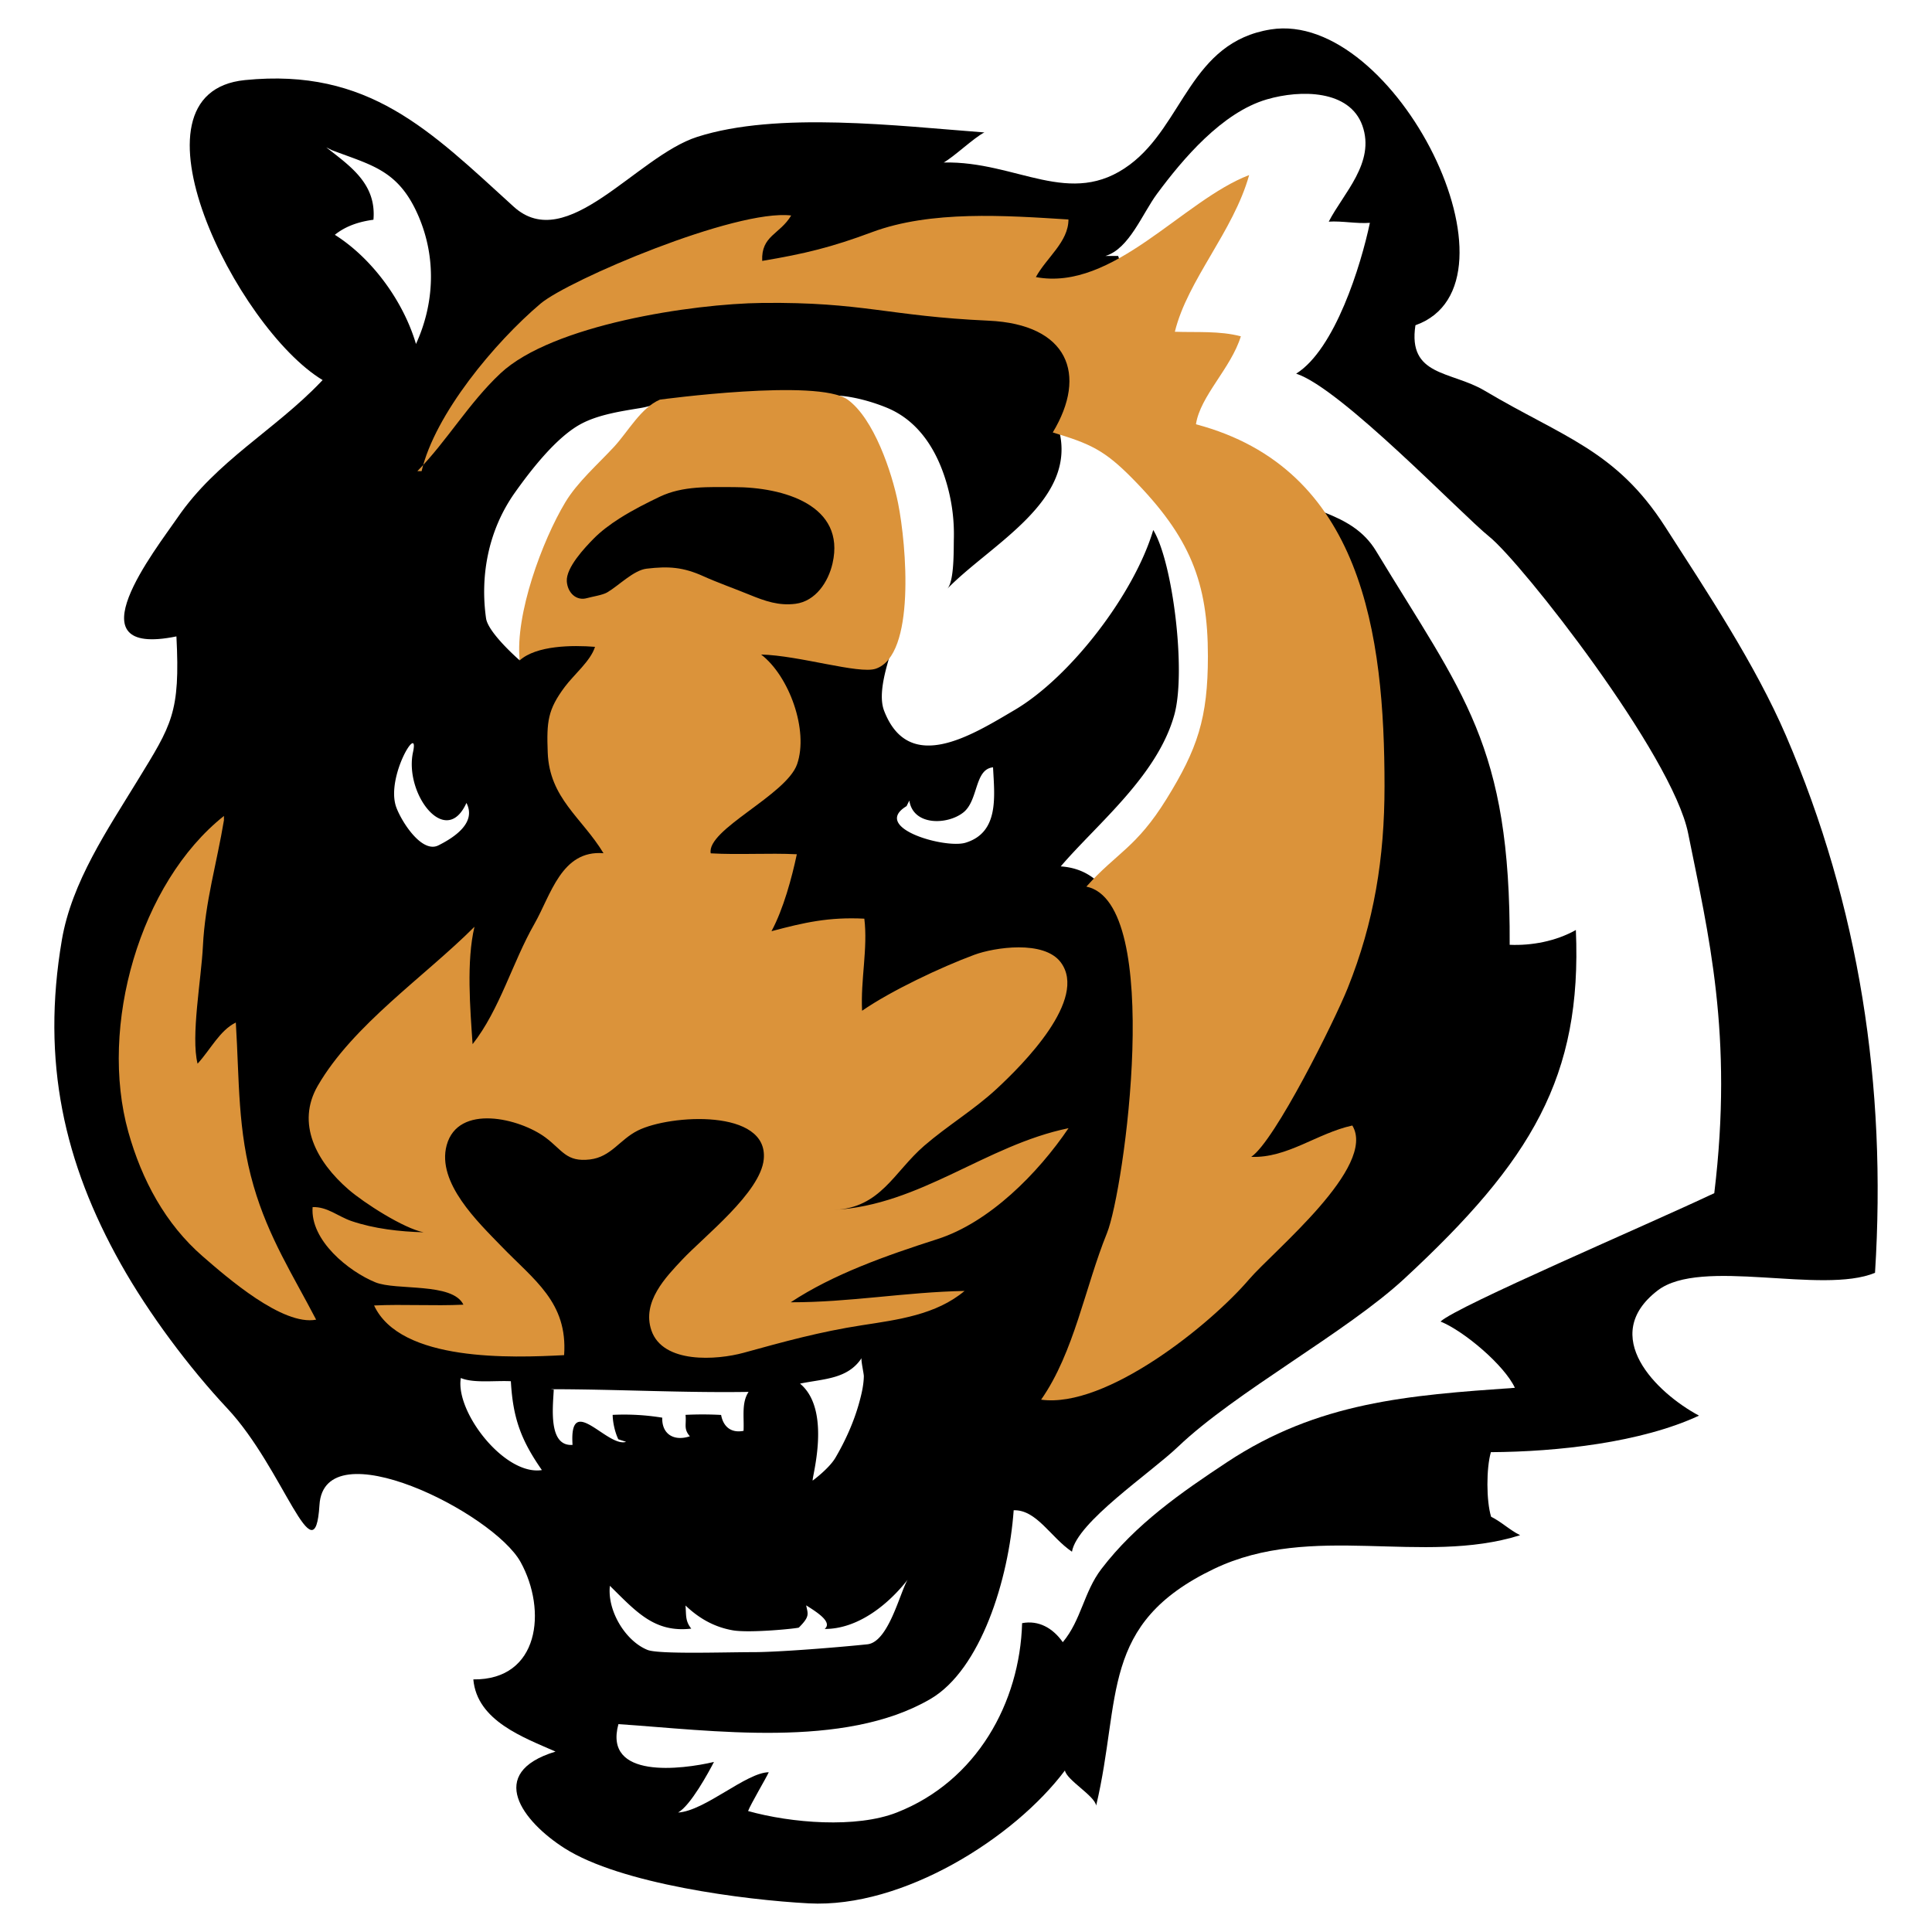<svg xmlns="http://www.w3.org/2000/svg" width="2500" height="2500" viewBox="0 0 192.756 192.756"><g fill-rule="evenodd" clip-rule="evenodd"><path fill="#fff" d="M0 0h192.756v192.756H0V0z"/><path d="M32.006 38.109C27.43 42.902 21.594 45.98 17.729 51.62c-2.203 3.214-10.774 14.053-.127 11.874.392 7.644-.472 8.802-3.859 14.346-3.014 4.932-6.585 10.157-7.571 15.94-2.069 12.139.224 22.244 5.873 32.307 2.787 4.965 6.828 10.369 10.632 14.428 5.625 6.002 8.73 17.111 9.197 9.637.479-7.672 17.343.758 20.069 5.699 2.649 4.799 1.889 11.781-4.718 11.703.362 4.148 5.043 5.801 8.199 7.201-7.015 2.137-3.253 6.998.904 9.645 5.604 3.568 17.953 5.158 24.359 5.498 9.421.5 20.527-6.545 25.56-13.258.189.975 2.965 2.514 3.117 3.506 2.553-10.773.305-18.131 11.754-23.619 9.795-4.691 20.801-.299 30.545-3.359-1.037-.512-1.836-1.314-2.896-1.844-.486-1.588-.484-4.838-.021-6.441 6.639-.039 15.004-.959 20.764-3.645-4.275-2.291-10.02-7.957-4.127-12.486 4.334-3.334 16.379.436 21.688-1.762 1.184-18.676-1.572-36.595-8.875-53.574-3.074-7.146-7.977-14.504-12.078-20.886-4.908-7.632-10.182-8.91-18.006-13.558-3.326-1.975-7.682-1.401-6.893-6.522 11.592-4.122-1.994-31.487-14.434-29.513-8.02 1.273-8.686 9.472-14.057 13.485-5.949 4.443-11.262-.377-18.579-.208 1.015-.552 3.032-2.486 4.063-3-8.654-.651-20.653-2.122-28.65.443-6.079 1.951-12.997 11.797-18.312 6.963C42.9 13.024 36.803 6.753 24.441 7.989c-12.586 1.259-.839 24.752 7.746 29.929l-.181.191z"/><path d="M110.299 25.533c2.361-.707 3.674-4.224 5.141-6.201 2.559-3.456 6.479-8.111 10.957-9.418 3.379-.985 8.248-.958 9.527 2.614 1.32 3.701-1.902 6.754-3.355 9.586 1.316-.089 2.785.223 4.105.118-.889 4.231-3.477 12.618-7.355 15.048 4.461 1.436 16.51 14.049 19.26 16.257 3.242 2.605 18.275 21.781 19.846 29.598 2.012 10.02 4.529 20.087 2.609 35.907-6.76 3.199-25.648 11.256-27.312 12.807 2.383.971 6.385 4.383 7.418 6.613-10.672.744-19.633 1.418-28.695 7.404-4.639 3.064-9.152 6.211-12.562 10.674-1.754 2.299-2.006 5.1-3.848 7.301-.984-1.402-2.404-2.215-4.059-1.898-.223 7.92-4.518 15.764-12.507 18.893-4.035 1.582-10.516 1.061-14.833-.148.25-.674 1.792-3.27 2.063-3.871-2.247.023-6.373 3.863-9.046 4.02 1.246-.701 3.037-3.996 3.578-5.047-3.225.756-11.037 1.748-9.532-3.773 9.215.609 22.496 2.527 31.125-2.506 5.034-2.938 7.817-11.947 8.311-18.832 2.281-.072 3.688 2.701 5.814 4.135.502-2.953 7.844-7.855 10.58-10.471 5.707-5.449 16.811-11.424 22.572-16.76 12.715-11.771 17.748-20.162 17.123-34.798-1.986 1.123-4.416 1.573-6.604 1.478.098-19.985-4.672-24.97-13.328-39.284-2.463-4.074-7.305-3.907-11.1-6.557-3.734-2.603-7.906-7.016-10.824-10.331-3.811-4.332-2.162-8.08-3.811-12.556h-1.258v-.002z" fill="#fff"/><path d="M89.467 52.459c.125 2.81.986 6.552.42 9.229-.513 2.423-2.592 6.866-1.678 9.229 2.48 6.419 8.774 2.417 13.006-.073 5.646-3.321 11.986-11.676 13.844-17.966 1.939 3.151 3.309 14.127 2.098 18.459-1.699 6.086-7.713 10.871-11.328 15.103 8.762.603 4.465 15.366 15.223 4.19 7.27-7.554 7.279-22.741 5.354-32.329-2.062-10.261-10.281-15.979-20.77-15.468 1.926 7.135-6.801 11.462-11.133 15.918.722-.743.636-3.98.663-4.991a18.066 18.066 0 0 0-.602-5.117c-.891-3.355-2.695-6.541-6.021-7.938-1.735-.729-4.617-1.534-6.476-1.149 1.733 4.017 4.431 7.787 6.626 11.569.175.303.758.965.774 1.334zM55.371 53.708c-1.957 3.89-2.818 8.131-3.521 12.176 0 0-3.147-2.727-3.356-4.195-.56-3.916.051-8.569 2.901-12.575 1.568-2.204 4.109-5.503 6.584-6.825 1.723-.92 3.964-1.258 5.896-1.576 1.443-.236 1.623-.614 3.077-.56L55.371 53.708z" fill="#fff"/><path d="M22.343 81.826c-.692 4.21-1.88 8.144-2.098 12.564-.162 3.305-1.219 8.996-.533 11.734 1.327-1.455 2.215-3.322 3.816-4.107.362 5.861.164 10.75 1.774 16.307 1.494 5.158 3.947 8.928 6.238 13.34-3.346.639-8.889-4.215-11.297-6.301-3.75-3.25-6.098-7.652-7.435-12.412-2.964-10.561 1.144-24.878 9.534-31.544v.419h.001zM41.642 47.005c2.958-3.015 5.122-6.785 8.287-9.753 5.166-4.844 19.139-6.951 26.115-7.028 10.084-.112 12.537 1.315 22.592 1.771 7.906.358 9.906 5.342 6.398 11.151 3.746 1.122 5.164 1.771 7.938 4.583 5.785 5.866 7.541 10.372 7.541 17.735 0 6.192-1.043 9.262-4.127 14.248-3.018 4.875-4.967 5.352-7.998 8.745 7.781 1.608 3.768 30.344 2.055 34.569-2.189 5.393-3.266 11.889-6.57 16.619 6.471.895 16.844-7.441 20.744-11.998 2.432-2.842 12.787-11.248 10.305-15.355-3.512.768-6.49 3.273-10.086 3.127 2.357-1.576 8.314-13.576 9.615-16.811 2.658-6.616 3.684-13.025 3.684-20.175 0-15.15-2.205-31.705-18.814-36.102.424-2.831 3.498-5.586 4.479-8.778-2.145-.561-4.395-.375-6.584-.454 1.266-5.17 5.842-10.002 7.412-15.634-6.631 2.537-13.566 11.626-21.279 10.18 1.076-1.962 3.25-3.511 3.252-5.747-6.287-.398-13.728-.926-19.606 1.267-4.024 1.502-6.708 2.156-10.949 2.865-.111-2.537 1.742-2.614 2.892-4.531-5.553-.66-22.24 6.453-25.002 8.79-4.566 3.864-10.547 11.033-11.871 16.718h-.423v-.002z" fill="#db933a"/><path d="M65.834 39.874c-1.894.808-3.169 3.187-4.56 4.692-1.633 1.767-3.666 3.532-4.881 5.559-2.302 3.836-5.016 11.181-4.543 15.76 1.685-1.495 5.244-1.53 7.515-1.35-.428 1.397-2.118 2.784-3.026 4.006-1.683 2.262-1.81 3.431-1.693 6.536.171 4.575 3.422 6.507 5.566 10.049-4.203-.343-5.254 4.184-6.902 7.064-2.187 3.824-3.441 8.533-6.16 11.988-.245-3.574-.628-8.274.188-11.715-4.959 4.965-12.112 9.78-15.633 15.862-2.184 3.77-.13 7.586 3.063 10.35 1.56 1.35 5.495 3.879 7.494 4.271-2.378-.064-4.93-.352-7.185-1.117-1.354-.461-2.416-1.449-3.888-1.395-.254 3.334 3.62 6.426 6.264 7.504 2.077.848 7.698-.018 8.781 2.23-2.949.143-5.959-.061-8.912.08 2.641 5.658 13.76 5.227 18.959 4.955.374-5.281-2.997-7.48-6.306-10.912-2.241-2.324-6.428-6.289-5.412-10.029 1.138-4.184 7.284-2.689 9.863-.77 1.693 1.26 2.074 2.469 4.429 2.189 2.124-.254 2.956-1.975 4.78-2.887 3.234-1.615 13.041-2.188 12.565 2.859-.312 3.318-5.952 7.701-8.13 10.02-1.627 1.732-4.048 4.205-3.083 7.053 1.138 3.361 6.535 2.977 9.212 2.24 4.009-1.105 7.613-2.1 11.79-2.744 3.599-.555 7.411-1.043 10.245-3.424-5.893.111-11.482 1.146-17.343 1.131 4.242-2.805 9.52-4.662 14.631-6.301 5.196-1.662 10.04-6.57 13.086-11.068-8.258 1.697-14.766 7.676-23.392 8.154 4.65-.205 5.964-3.781 8.992-6.4 2.316-2.002 4.947-3.572 7.191-5.645 2.662-2.459 9.176-8.99 6.432-12.656-1.68-2.245-6.635-1.488-8.621-.752-3.33 1.233-8.306 3.584-11.199 5.583-.161-3.078.587-6.221.223-9.187-3.55-.177-5.98.378-9.263 1.25 1.183-2.195 2.032-5.321 2.528-7.677-2.835-.138-5.753.07-8.591-.091-.442-2.367 7.545-5.804 8.619-8.895 1.171-3.376-.794-8.8-3.59-10.94 3.815.094 9.752 1.978 11.43 1.418 4.006-1.336 3.07-12.32 2.238-16.501-.619-3.104-2.421-8.465-5.035-10.348-2.97-2.142-18.736.001-18.736.001z" fill="#db933a"/><path d="M46.536 80.108c1.004 1.939-1.118 3.396-2.796 4.235-1.647.823-3.657-2.331-4.195-3.775-1.118-3.001 2.328-8.592 1.662-5.531-.9 4.13 3.268 9.653 5.329 5.071zM90.726 79.869c.375 2.538 3.797 2.451 5.39 1.187 1.517-1.204 1.091-4.312 2.96-4.5.143 2.889.633 6.49-2.743 7.522-2.038.623-9.453-1.488-5.886-3.65l.279-.559zM45.977 137.484c-.569 3.377 4.368 9.766 8.088 9.186-2.086-2.992-2.891-5.184-3.096-8.865-1.574-.082-3.735.216-4.992-.321zM54.926 138.602c6.652 0 13.14.371 19.761.268-.726 1.078-.432 2.537-.504 3.885-1.214.242-2.019-.389-2.238-1.586a34.454 34.454 0 0 0-3.55-.008c.106.998-.221 1.375.433 2.139-1.606.529-2.811-.23-2.754-1.859a23.643 23.643 0 0 0-4.949-.279c.011.732.217 1.709.563 2.434.291.102.626.193.769.26-1.869.584-5.683-5.014-5.334.301-2.431.172-1.964-3.73-1.874-5.51l-.323-.045zM32.552 14.702c2.347 1.854 5.022 3.614 4.706 7.222-1.362.181-2.728.595-3.851 1.503 3.78 2.385 6.867 6.708 8.095 10.893 1.839-4.012 2.06-8.611.217-12.835-1.983-4.545-4.675-4.997-8.608-6.503l-.559-.28zM81.087 147.715s1.63-1.195 2.268-2.283c.988-1.688 1.822-3.537 2.348-5.42.244-.873.465-1.793.482-2.703.005-.277-.322-1.66-.215-1.822-1.395 2.119-3.765 2.066-6.152 2.557 3.228 2.679 1.118 9.54 1.269 9.671zM86.532 164.053c-2.663.279-8.752.783-11.411.783-2.86 0-9.397.225-10.516-.223-2.185-.873-4.035-3.887-3.756-6.396 2.637 2.594 4.443 4.695 8.118 4.271-.617-.781-.49-1.336-.574-2.307 1.246 1.188 2.751 2.131 4.713 2.475 1.755.305 6.683-.209 6.602-.281 1.119-1.117.895-1.342.724-2.209 1.052.664 2.664 1.67 1.844 2.355 3.307.014 6.343-2.43 8.281-4.914-.768 1.25-1.9 6.223-4.025 6.446z" fill="#fff"/><path d="M61.814 51.719c-.964.613-1.865 1.29-2.591 2.028-.853.868-2.758 2.873-2.673 4.25.071 1.129.938 1.987 2.013 1.678.521-.15 1.547-.297 2.01-.567 1.152-.671 2.64-2.217 3.931-2.37 2.195-.259 3.649-.168 5.706.767 1.263.574 3.255 1.294 4.575 1.835 1.547.634 2.927 1.115 4.587.9 2.004-.26 3.269-2.181 3.691-4.033 1.323-5.792-4.866-7.608-9.842-7.608-2.505 0-5.068-.145-7.393.958-1.262.603-2.696 1.323-4.014 2.162z"/></g></svg>